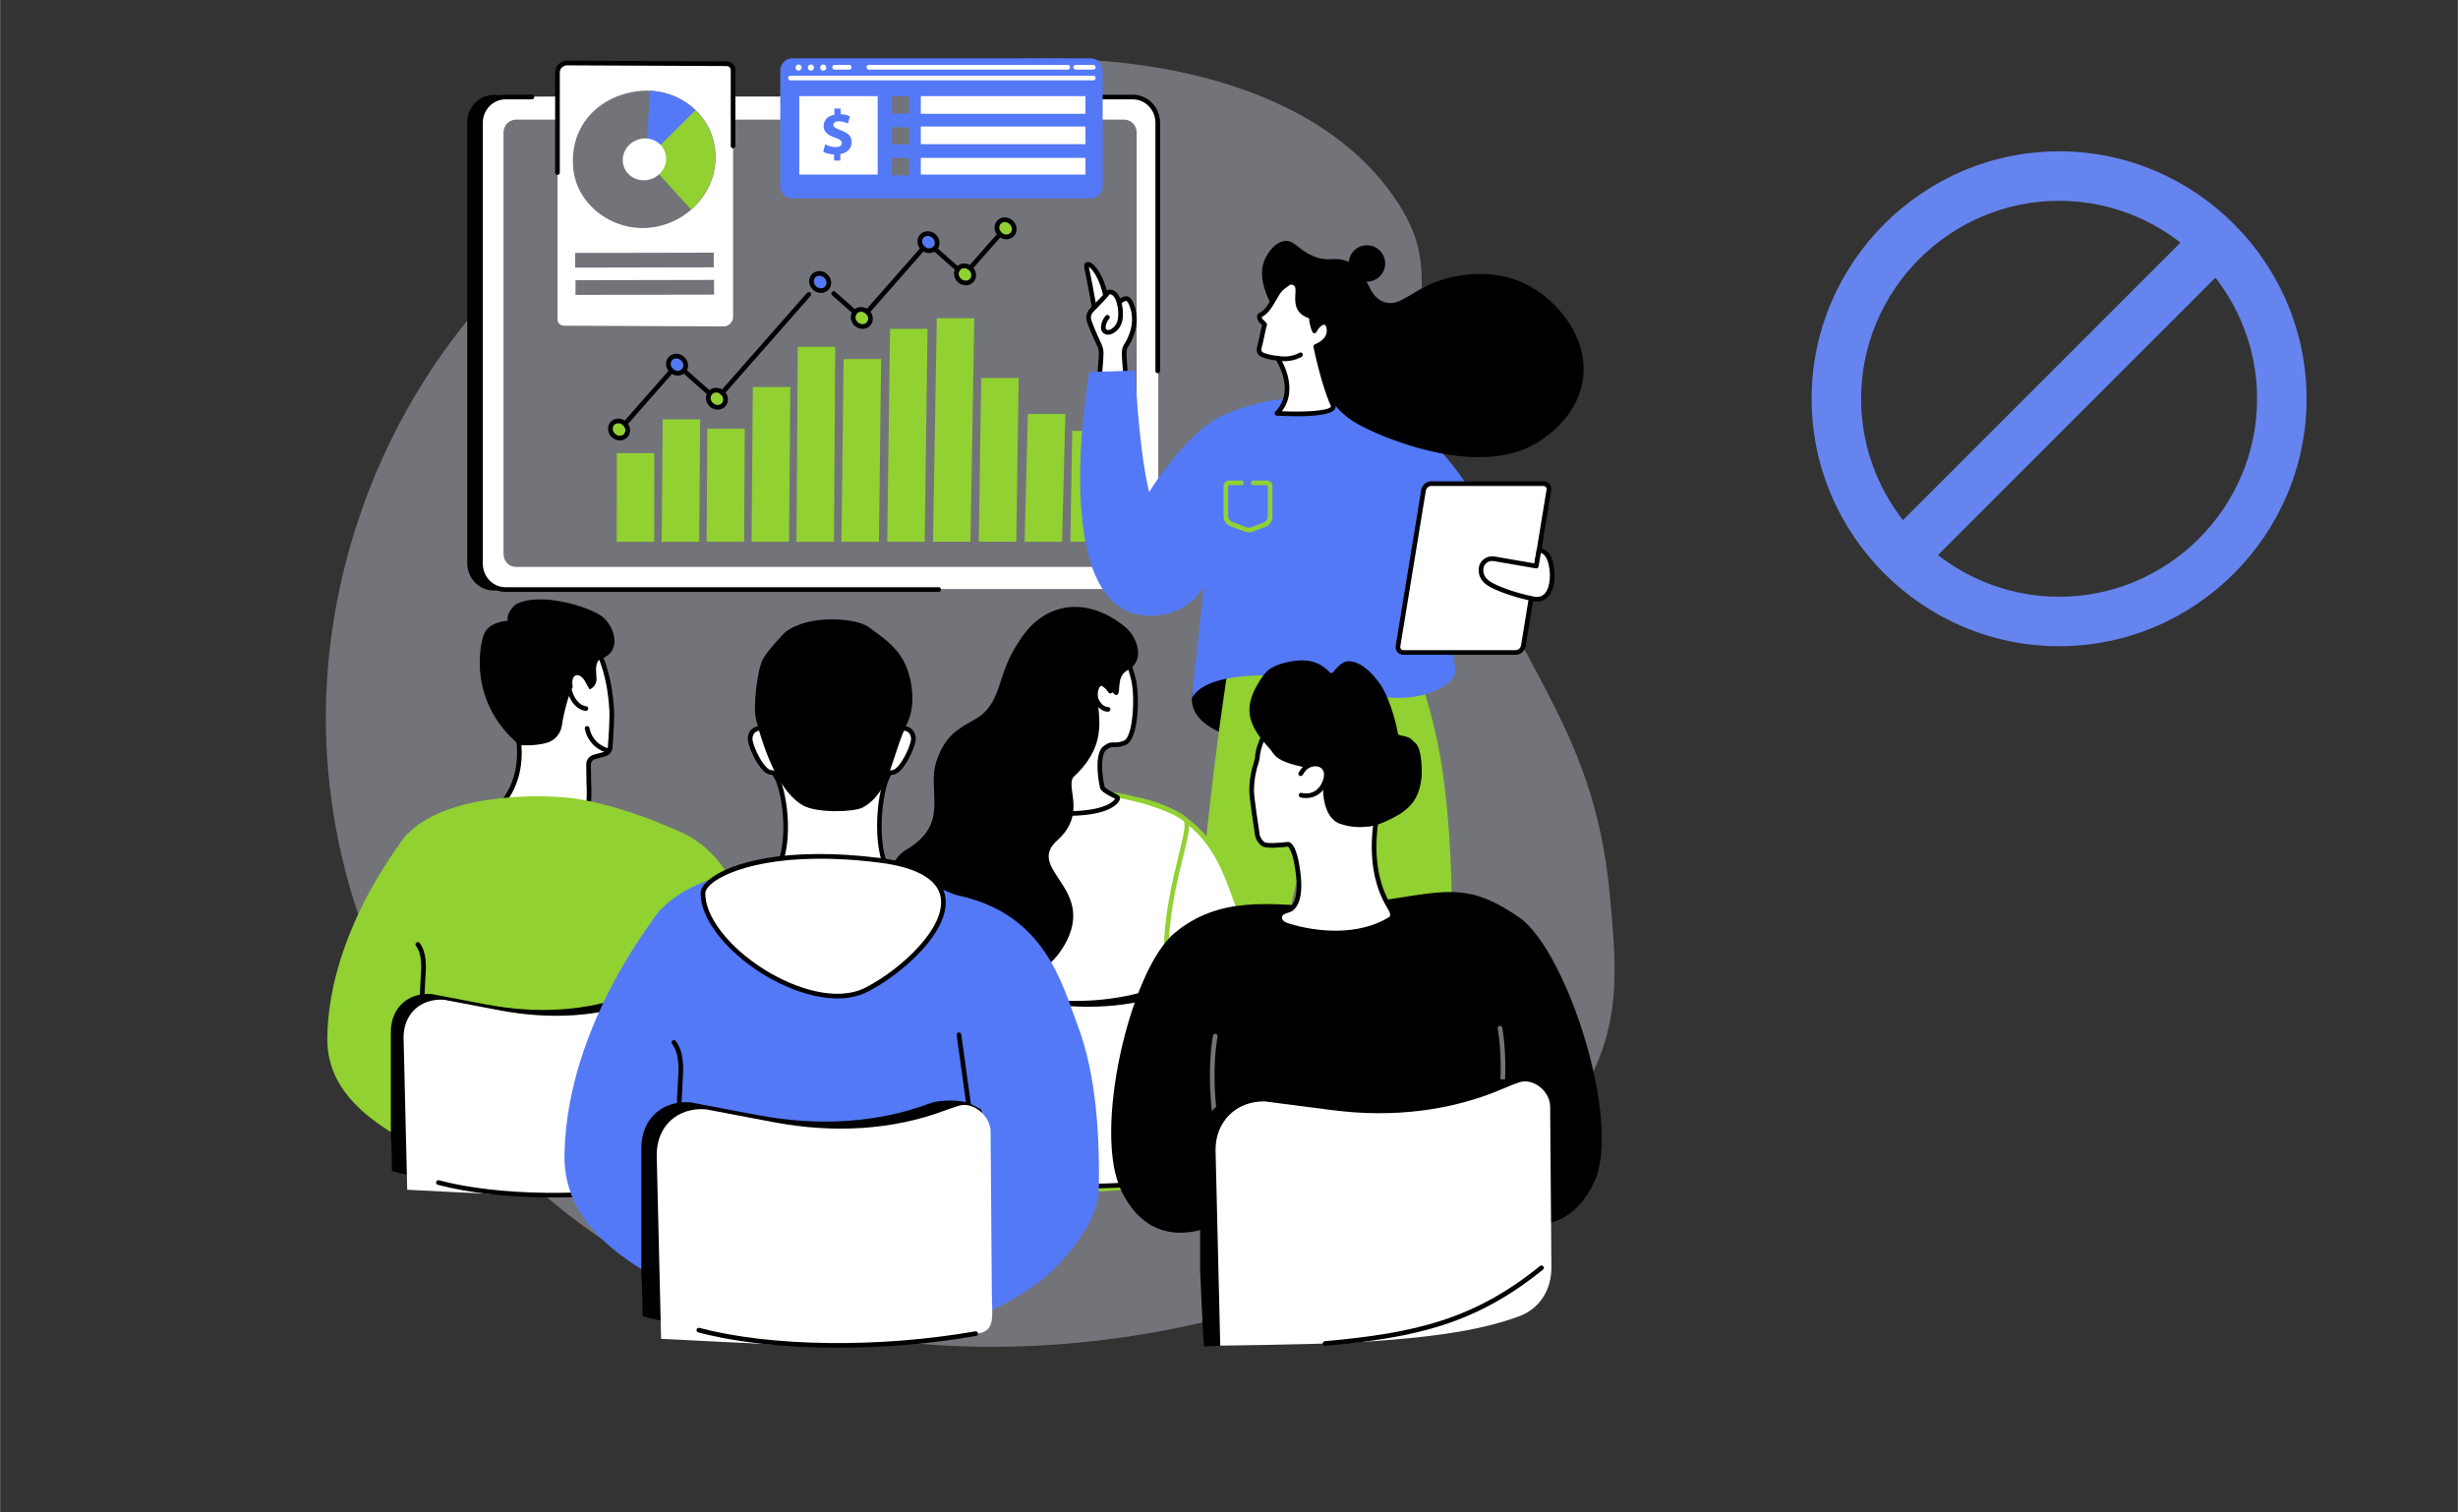 <?xml version="1.0" encoding="UTF-8"?> <svg xmlns="http://www.w3.org/2000/svg" xmlns:xlink="http://www.w3.org/1999/xlink" width="1300" zoomAndPan="magnify" viewBox="0 0 974.88 600" height="800" preserveAspectRatio="xMidYMid meet"><rect x="0" y="0" width="974.88" height="600" fill="#333333" stroke="none"/> <defs> <clipPath id="aacf61dd92"> <path d="M 472.273 262.402 L 575.973 262.402 L 575.973 423.891 L 472.273 423.891 Z M 472.273 262.402 " clip-rule="nonzero"></path> </clipPath> <clipPath id="e7a91bcfd2"> <path d="M 718.543 60.031 L 915 60.031 L 915 256.504 L 718.543 256.504 Z M 718.543 60.031 " clip-rule="nonzero"></path> </clipPath> </defs> <path fill="#737479" d="M 151.559 181.977 C 140.5 206.488 124.125 253.418 130.707 311.793 C 139.148 386.688 180.953 445.73 221.617 478.906 C 356.551 589.004 603.562 517.879 636.273 414.172 C 642.207 395.355 640.539 377.207 638.484 354.879 C 631.957 283.859 597.562 262.75 574.43 187.344 C 553.379 118.719 574.133 110.996 554.449 80.488 C 511.746 14.309 388.484 10.973 303.672 42.703 C 271.094 54.887 192.039 92.27 151.559 181.977 " fill-opacity="1" fill-rule="nonzero"></path> <path fill="#000000" d="M 283.797 229.488 C 284.309 229.195 284.828 228.914 285.355 228.648 C 289.98 226.277 294.973 224.504 299.828 222.699 C 317.812 216.004 336.348 211.078 354.672 205.484 C 361.16 203.512 367.645 201.562 374.168 199.742 C 399.289 145.727 444.465 47.332 440.25 47.332 L 195.84 37.656 C 190.027 37.656 185.285 42.508 185.285 48.469 L 185.285 223.453 C 185.285 229.414 190.027 234.266 195.84 234.266 L 284.156 228.129 L 283.797 229.488 " fill-opacity="1" fill-rule="nonzero"></path> <path fill="#ffffff" d="M 459.375 48.488 C 459.375 42.855 454.922 38.289 449.43 38.289 L 200.672 38.289 C 195.18 38.289 190.727 42.855 190.727 48.488 L 190.727 223.473 C 190.727 229.105 195.18 233.672 200.672 233.672 L 449.43 233.672 C 454.922 233.672 459.375 229.105 459.375 223.473 L 459.375 48.488 " fill-opacity="1" fill-rule="nonzero"></path> <path fill="#000000" d="M 459.184 148.07 C 458.672 148.07 458.258 147.656 458.258 147.145 L 458.258 48.688 C 458.258 43.574 454.211 39.41 449.234 39.41 L 431.383 39.41 C 430.871 39.41 430.457 38.996 430.457 38.488 C 430.457 37.977 430.871 37.562 431.383 37.562 L 449.234 37.562 C 455.23 37.562 460.105 42.555 460.105 48.688 L 460.105 147.145 C 460.105 147.656 459.691 148.07 459.184 148.07 " fill-opacity="1" fill-rule="nonzero"></path> <path fill="#000000" d="M 372.289 234.797 L 200.48 234.797 C 194.484 234.797 189.609 229.805 189.609 223.676 L 189.609 48.688 C 189.609 42.555 194.484 37.562 200.48 37.562 L 210.945 37.562 C 211.453 37.562 211.867 37.977 211.867 38.488 C 211.867 38.996 211.453 39.41 210.945 39.41 L 200.48 39.41 C 195.504 39.41 191.457 43.574 191.457 48.688 L 191.457 223.676 C 191.457 228.785 195.504 232.949 200.48 232.949 L 372.289 232.949 C 372.797 232.949 373.215 233.363 373.215 233.875 C 373.215 234.383 372.797 234.797 372.289 234.797 " fill-opacity="1" fill-rule="nonzero"></path> <path fill="#737479" d="M 450.82 52.531 C 450.82 49.73 448.605 47.461 445.875 47.461 L 204.613 47.461 C 201.883 47.461 199.668 49.73 199.668 52.531 L 199.668 219.832 C 199.668 222.633 201.883 224.898 204.613 224.898 L 445.875 224.898 C 448.605 224.898 450.82 222.633 450.82 219.832 L 450.82 52.531 " fill-opacity="1" fill-rule="nonzero"></path> <path fill="#91d131" d="M 259.445 214.926 L 259.477 179.766 L 244.609 179.766 L 244.578 214.926 L 259.445 214.926 " fill-opacity="1" fill-rule="nonzero"></path> <path fill="#91d131" d="M 277.27 214.926 L 277.668 166.367 L 262.801 166.367 L 262.402 214.926 L 277.27 214.926 " fill-opacity="1" fill-rule="nonzero"></path> <path fill="#91d131" d="M 295.094 214.926 L 295.371 170.074 L 280.504 170.074 L 280.227 214.926 L 295.094 214.926 " fill-opacity="1" fill-rule="nonzero"></path> <path fill="#91d131" d="M 312.922 214.926 L 313.434 153.543 L 298.566 153.543 L 298.055 214.926 L 312.922 214.926 " fill-opacity="1" fill-rule="nonzero"></path> <path fill="#91d131" d="M 330.746 214.926 L 331.242 137.578 L 316.375 137.578 L 315.879 214.926 L 330.746 214.926 " fill-opacity="1" fill-rule="nonzero"></path> <path fill="#91d131" d="M 348.574 214.926 L 349.453 142.426 L 334.582 142.426 L 333.703 214.926 L 348.574 214.926 " fill-opacity="1" fill-rule="nonzero"></path> <path fill="#91d131" d="M 366.734 214.926 L 367.855 130.449 L 352.984 130.449 L 351.863 214.926 L 366.734 214.926 " fill-opacity="1" fill-rule="nonzero"></path> <path fill="#91d131" d="M 384.891 214.891 L 386.398 126.234 L 371.531 126.234 L 370.023 214.891 L 384.891 214.891 " fill-opacity="1" fill-rule="nonzero"></path> <path fill="#91d131" d="M 403.051 214.891 L 404.016 149.977 L 389.145 149.977 L 388.184 214.891 L 403.051 214.891 " fill-opacity="1" fill-rule="nonzero"></path> <path fill="#91d131" d="M 421.219 214.926 L 422.531 164.215 L 407.66 164.215 L 406.352 214.926 L 421.219 214.926 " fill-opacity="1" fill-rule="nonzero"></path> <path fill="#91d131" d="M 439.379 214.926 L 440.121 170.93 L 425.25 170.93 L 424.512 214.926 L 439.379 214.926 " fill-opacity="1" fill-rule="nonzero"></path> <path fill="#000000" d="M 341.73 127.16 C 341.508 127.16 341.289 127.078 341.117 126.93 L 330.031 117.137 C 329.648 116.797 329.613 116.215 329.949 115.832 C 330.289 115.453 330.875 115.414 331.258 115.75 L 341.648 124.926 L 367.32 95.738 C 367.48 95.551 367.711 95.441 367.953 95.422 C 368.195 95.41 368.441 95.492 368.625 95.656 L 382.316 107.742 L 398.605 89.223 C 398.941 88.84 399.527 88.801 399.91 89.137 C 400.293 89.473 400.328 90.059 399.992 90.441 L 383.094 109.66 C 382.93 109.844 382.699 109.957 382.457 109.973 C 382.215 109.988 381.973 109.906 381.785 109.742 L 368.098 97.656 L 342.426 126.844 C 342.266 127.027 342.035 127.141 341.789 127.156 C 341.77 127.156 341.75 127.16 341.73 127.16 " fill-opacity="1" fill-rule="nonzero"></path> <path fill="#000000" d="M 246.039 171.121 C 245.82 171.121 245.602 171.047 245.43 170.895 C 245.043 170.555 245.008 169.969 245.344 169.586 L 267.801 144.047 C 267.965 143.863 268.191 143.754 268.438 143.738 C 268.688 143.723 268.922 143.805 269.109 143.969 L 284.035 157.148 L 320.07 116.172 C 320.41 115.789 320.992 115.75 321.375 116.09 C 321.758 116.422 321.797 117.008 321.461 117.395 L 284.812 159.066 C 284.652 159.25 284.422 159.363 284.176 159.379 C 283.922 159.391 283.691 159.309 283.508 159.148 L 268.578 145.965 L 246.734 170.809 C 246.551 171.016 246.293 171.121 246.039 171.121 " fill-opacity="1" fill-rule="nonzero"></path> <path fill="#5479f7" d="M 265.992 144.66 C 265.816 143.285 266.797 142.172 268.18 142.172 C 269.562 142.172 270.824 143.285 271 144.66 C 271.172 146.035 270.191 147.148 268.809 147.148 C 267.43 147.148 266.164 146.035 265.992 144.66 " fill-opacity="1" fill-rule="nonzero"></path> <path fill="#000000" d="M 268.18 140.32 C 266.992 140.32 265.875 140.812 265.117 141.676 C 264.355 142.535 264.008 143.711 264.156 144.891 C 264.449 147.195 266.492 149 268.809 149 C 270 149 271.117 148.504 271.875 147.645 C 272.633 146.781 272.984 145.609 272.832 144.43 C 272.543 142.125 270.5 140.32 268.18 140.32 Z M 268.18 142.172 C 269.562 142.172 270.824 143.285 271 144.66 C 271.172 146.035 270.191 147.148 268.809 147.148 C 267.426 147.148 266.164 146.035 265.992 144.66 C 265.816 143.285 266.797 142.172 268.18 142.172 " fill-opacity="1" fill-rule="nonzero"></path> <path fill="#91d131" d="M 339.293 126.133 C 339.121 124.758 340.098 123.645 341.48 123.645 C 342.863 123.645 344.125 124.758 344.301 126.133 C 344.477 127.508 343.492 128.621 342.109 128.621 C 340.73 128.621 339.465 127.508 339.293 126.133 " fill-opacity="1" fill-rule="nonzero"></path> <path fill="#000000" d="M 341.48 121.793 C 340.293 121.793 339.176 122.289 338.418 123.148 C 337.656 124.008 337.309 125.18 337.457 126.367 C 337.75 128.668 339.793 130.473 342.109 130.473 C 343.301 130.473 344.414 129.977 345.176 129.117 C 345.934 128.258 346.285 127.082 346.133 125.898 C 345.844 123.598 343.797 121.793 341.48 121.793 Z M 341.48 123.645 C 342.863 123.645 344.125 124.758 344.301 126.133 C 344.477 127.508 343.492 128.621 342.109 128.621 C 340.73 128.621 339.465 127.508 339.293 126.133 C 339.121 124.758 340.098 123.645 341.48 123.645 " fill-opacity="1" fill-rule="nonzero"></path> <path fill="#5479f7" d="M 365.73 96.066 C 365.559 94.691 366.535 93.578 367.922 93.578 C 369.305 93.578 370.566 94.691 370.742 96.066 C 370.914 97.441 369.934 98.555 368.551 98.555 C 367.168 98.555 365.906 97.441 365.73 96.066 " fill-opacity="1" fill-rule="nonzero"></path> <path fill="#000000" d="M 367.922 91.73 C 366.734 91.73 365.613 92.219 364.855 93.082 C 364.098 93.941 363.746 95.117 363.898 96.297 C 364.188 98.602 366.23 100.406 368.551 100.406 C 369.742 100.406 370.859 99.914 371.613 99.051 C 372.375 98.191 372.727 97.016 372.574 95.836 C 372.285 93.531 370.242 91.73 367.922 91.73 Z M 367.922 93.578 C 369.305 93.578 370.566 94.691 370.742 96.066 C 370.914 97.441 369.934 98.555 368.551 98.555 C 367.168 98.555 365.906 97.441 365.73 96.066 C 365.559 94.691 366.535 93.578 367.922 93.578 " fill-opacity="1" fill-rule="nonzero"></path> <path fill="#91d131" d="M 380.223 108.863 C 380.051 107.488 381.027 106.375 382.414 106.375 C 383.797 106.375 385.059 107.488 385.234 108.863 C 385.406 110.238 384.426 111.355 383.043 111.355 C 381.66 111.355 380.398 110.238 380.223 108.863 " fill-opacity="1" fill-rule="nonzero"></path> <path fill="#000000" d="M 382.414 104.527 C 381.227 104.527 380.109 105.016 379.352 105.879 C 378.59 106.742 378.238 107.914 378.387 109.094 C 378.684 111.398 380.723 113.203 383.043 113.203 C 384.234 113.203 385.348 112.707 386.109 111.848 C 386.867 110.988 387.219 109.812 387.066 108.633 C 386.777 106.328 384.73 104.527 382.414 104.527 Z M 382.414 106.375 C 383.797 106.375 385.059 107.488 385.234 108.863 C 385.406 110.238 384.426 111.355 383.043 111.355 C 381.66 111.355 380.398 110.238 380.223 108.863 C 380.051 107.488 381.027 106.375 382.414 106.375 " fill-opacity="1" fill-rule="nonzero"></path> <path fill="#91d131" d="M 396.312 90.566 C 396.137 89.195 397.117 88.082 398.5 88.082 C 399.883 88.082 401.148 89.195 401.32 90.566 C 401.492 91.945 400.512 93.059 399.133 93.059 C 397.746 93.059 396.484 91.945 396.312 90.566 " fill-opacity="1" fill-rule="nonzero"></path> <path fill="#000000" d="M 398.5 86.23 C 397.312 86.23 396.191 86.727 395.438 87.586 C 394.676 88.445 394.324 89.617 394.477 90.801 C 394.77 93.105 396.812 94.91 399.133 94.91 C 400.32 94.91 401.438 94.414 402.195 93.555 C 402.953 92.691 403.305 91.523 403.152 90.336 C 402.863 88.035 400.82 86.23 398.5 86.23 Z M 398.5 88.082 C 399.883 88.082 401.148 89.195 401.32 90.566 C 401.492 91.945 400.512 93.059 399.133 93.059 C 397.746 93.059 396.484 91.945 396.312 90.566 C 396.137 89.195 397.117 88.082 398.5 88.082 " fill-opacity="1" fill-rule="nonzero"></path> <path fill="#91d131" d="M 281.809 158.168 C 281.637 156.793 282.617 155.676 284 155.676 C 285.383 155.676 286.645 156.793 286.82 158.168 C 286.992 159.543 286.012 160.656 284.629 160.656 C 283.246 160.656 281.984 159.543 281.809 158.168 " fill-opacity="1" fill-rule="nonzero"></path> <path fill="#000000" d="M 284 153.828 C 282.809 153.828 281.691 154.32 280.934 155.18 C 280.176 156.043 279.824 157.215 279.977 158.398 C 280.266 160.703 282.312 162.504 284.629 162.504 C 285.816 162.504 286.934 162.012 287.691 161.152 C 288.453 160.289 288.801 159.117 288.652 157.934 C 288.359 155.633 286.316 153.828 284 153.828 Z M 284 155.676 C 285.383 155.676 286.645 156.793 286.82 158.168 C 286.992 159.543 286.012 160.656 284.629 160.656 C 283.246 160.656 281.984 159.543 281.809 158.168 C 281.637 156.793 282.617 155.676 284 155.676 " fill-opacity="1" fill-rule="nonzero"></path> <path fill="#5479f7" d="M 322.77 111.875 C 322.594 110.5 323.574 109.387 324.957 109.387 C 326.34 109.387 327.602 110.5 327.773 111.875 C 327.949 113.25 326.969 114.363 325.586 114.363 C 324.203 114.363 322.941 113.25 322.77 111.875 " fill-opacity="1" fill-rule="nonzero"></path> <path fill="#000000" d="M 324.957 107.539 C 323.766 107.539 322.648 108.031 321.891 108.891 C 321.133 109.754 320.781 110.926 320.93 112.109 C 321.227 114.41 323.27 116.215 325.586 116.215 C 326.777 116.215 327.891 115.719 328.652 114.859 C 329.41 113.996 329.758 112.828 329.609 111.645 C 329.32 109.34 327.273 107.539 324.957 107.539 Z M 324.957 109.387 C 326.34 109.387 327.602 110.5 327.773 111.875 C 327.949 113.25 326.969 114.363 325.586 114.363 C 324.203 114.363 322.941 113.25 322.77 111.875 C 322.594 110.5 323.574 109.387 324.957 109.387 " fill-opacity="1" fill-rule="nonzero"></path> <path fill="#91d131" d="M 242.996 170.391 C 242.82 169.016 243.801 167.902 245.184 167.902 C 246.566 167.902 247.828 169.016 248 170.391 C 248.176 171.766 247.195 172.879 245.812 172.879 C 244.43 172.879 243.168 171.766 242.996 170.391 " fill-opacity="1" fill-rule="nonzero"></path> <path fill="#000000" d="M 245.184 166.051 C 243.992 166.051 242.875 166.547 242.117 167.406 C 241.359 168.27 241.008 169.441 241.16 170.621 C 241.449 172.926 243.496 174.727 245.812 174.727 C 247 174.727 248.117 174.234 248.879 173.375 C 249.637 172.516 249.988 171.34 249.836 170.156 C 249.543 167.855 247.5 166.051 245.184 166.051 Z M 245.184 167.902 C 246.566 167.902 247.828 169.016 248 170.391 C 248.176 171.766 247.195 172.879 245.812 172.879 C 244.43 172.879 243.168 171.766 242.992 170.391 C 242.82 169.016 243.801 167.902 245.184 167.902 " fill-opacity="1" fill-rule="nonzero"></path> <path fill="#ffffff" d="M 287 129.488 L 223.699 129.211 C 222.18 129.203 221.07 128.109 221.07 126.617 L 221.07 28.645 C 221.07 26.734 222.852 24.988 224.797 24.996 L 288.098 25.277 C 289.617 25.281 290.727 26.379 290.727 27.871 L 290.727 125.844 C 290.727 127.754 288.945 129.496 287 129.488 " fill-opacity="1" fill-rule="nonzero"></path> <path fill="#737479" d="M 283.527 58.656 C 285.645 73.5 274.84 87.574 259.398 90.098 C 243.953 92.613 228.801 81.824 227.336 66.902 C 225.762 50.836 236.289 38.863 251.73 36.344 C 267.172 33.824 281.41 43.812 283.527 58.656 " fill-opacity="1" fill-rule="nonzero"></path> <path fill="#91d131" d="M 256.07 63.242 L 274.066 83.141 C 280.934 77.098 284.738 68.039 283.402 58.676 C 282.559 52.742 279.773 47.586 275.75 43.691 L 256.07 63.242 " fill-opacity="1" fill-rule="nonzero"></path> <path fill="#5479f7" d="M 257.789 36.016 L 256.07 63.242 L 275.75 43.699 C 271.074 39.172 264.723 36.355 257.789 36.016 " fill-opacity="1" fill-rule="nonzero"></path> <path fill="#ffffff" d="M 264.086 61.828 C 264.73 66.352 261.438 70.641 256.73 71.41 C 252.027 72.176 247.688 69.133 247.043 64.609 C 246.398 60.09 249.691 55.797 254.395 55.027 C 259.102 54.262 263.441 57.305 264.086 61.828 " fill-opacity="1" fill-rule="nonzero"></path> <path fill="#737479" d="M 283.062 106.059 L 228.098 106.168 L 228.098 100.344 L 283.062 100.23 L 283.062 106.059 " fill-opacity="1" fill-rule="nonzero"></path> <path fill="#737479" d="M 283.188 116.875 L 228.219 116.984 L 228.219 111.156 L 283.188 111.051 L 283.188 116.875 " fill-opacity="1" fill-rule="nonzero"></path> <path fill="#000000" d="M 221.07 69.387 C 220.559 69.387 220.145 68.969 220.145 68.461 L 220.145 28.645 C 220.145 27.5 220.648 26.344 221.523 25.469 C 222.422 24.578 223.602 24.074 224.801 24.07 L 288.102 24.352 C 290.125 24.359 291.652 25.871 291.652 27.871 L 291.652 57.906 C 291.652 58.418 291.238 58.832 290.727 58.832 C 290.215 58.832 289.801 58.418 289.801 57.906 L 289.801 27.871 C 289.801 26.891 289.098 26.203 288.094 26.203 L 224.793 25.922 C 224.789 25.922 224.785 25.922 224.781 25.922 C 224.09 25.922 223.379 26.234 222.832 26.781 C 222.301 27.309 221.996 27.988 221.996 28.645 L 221.996 68.461 C 221.996 68.969 221.578 69.387 221.07 69.387 " fill-opacity="1" fill-rule="nonzero"></path> <path fill="#5479f7" d="M 432.559 23.137 L 314.215 23.137 C 311.582 23.137 309.445 25.27 309.445 27.906 L 309.445 73.965 C 309.445 76.598 311.582 78.73 314.215 78.73 L 432.559 78.73 C 435.191 78.73 437.324 76.598 437.324 73.965 L 437.324 27.906 C 437.324 25.27 435.191 23.137 432.559 23.137 " fill-opacity="1" fill-rule="nonzero"></path> <path fill="#ffffff" d="M 433.613 31.879 L 313.48 31.879 C 312.973 31.879 312.559 31.465 312.559 30.953 C 312.559 30.441 312.973 30.027 313.48 30.027 L 433.613 30.027 C 434.125 30.027 434.539 30.441 434.539 30.953 C 434.539 31.465 434.125 31.879 433.613 31.879 " fill-opacity="1" fill-rule="nonzero"></path> <path fill="#ffffff" d="M 317.941 26.805 C 317.941 27.48 317.391 28.023 316.719 28.023 C 316.043 28.023 315.496 27.48 315.496 26.805 C 315.496 26.129 316.043 25.582 316.719 25.582 C 317.391 25.582 317.941 26.129 317.941 26.805 " fill-opacity="1" fill-rule="nonzero"></path> <path fill="#ffffff" d="M 322.824 26.805 C 322.824 27.48 322.281 28.023 321.605 28.023 C 320.93 28.023 320.383 27.48 320.383 26.805 C 320.383 26.129 320.93 25.582 321.605 25.582 C 322.281 25.582 322.824 26.129 322.824 26.805 " fill-opacity="1" fill-rule="nonzero"></path> <path fill="#ffffff" d="M 327.715 26.805 C 327.715 27.48 327.168 28.023 326.492 28.023 C 325.816 28.023 325.27 27.48 325.27 26.805 C 325.27 26.129 325.816 25.582 326.492 25.582 C 327.168 25.582 327.715 26.129 327.715 26.805 " fill-opacity="1" fill-rule="nonzero"></path> <path fill="#ffffff" d="M 433.613 27.602 L 426.617 27.602 C 426.105 27.602 425.695 27.188 425.695 26.676 C 425.695 26.164 426.105 25.754 426.617 25.754 L 433.613 25.754 C 434.125 25.754 434.539 26.164 434.539 26.676 C 434.539 27.188 434.125 27.602 433.613 27.602 " fill-opacity="1" fill-rule="nonzero"></path> <path fill="#ffffff" d="M 423.508 27.602 L 344.586 27.602 C 344.074 27.602 343.66 27.188 343.66 26.676 C 343.66 26.164 344.074 25.754 344.586 25.754 L 423.508 25.754 C 424.016 25.754 424.43 26.164 424.43 26.676 C 424.43 27.188 424.016 27.602 423.508 27.602 " fill-opacity="1" fill-rule="nonzero"></path> <path fill="#ffffff" d="M 336.809 27.602 L 330.977 27.602 C 330.465 27.602 330.051 27.188 330.051 26.676 C 330.051 26.164 330.465 25.754 330.977 25.754 L 336.809 25.754 C 337.32 25.754 337.734 26.164 337.734 26.676 C 337.734 27.188 337.32 27.602 336.809 27.602 " fill-opacity="1" fill-rule="nonzero"></path> <path fill="#ffffff" d="M 348.082 69.246 L 316.98 69.246 L 316.98 38.145 L 348.082 38.145 L 348.082 69.246 " fill-opacity="1" fill-rule="nonzero"></path> <path fill="#737479" d="M 360.59 45.051 L 353.75 45.051 L 353.75 38.211 L 360.59 38.211 L 360.59 45.051 " fill-opacity="1" fill-rule="nonzero"></path> <path fill="#ffffff" d="M 430.504 45.141 L 365.191 45.141 L 365.191 38.145 L 430.504 38.145 L 430.504 45.141 " fill-opacity="1" fill-rule="nonzero"></path> <path fill="#737479" d="M 360.59 57.297 L 353.75 57.297 L 353.75 50.453 L 360.59 50.453 L 360.59 57.297 " fill-opacity="1" fill-rule="nonzero"></path> <path fill="#ffffff" d="M 430.504 57.195 L 365.191 57.195 L 365.191 50.195 L 430.504 50.195 L 430.504 57.195 " fill-opacity="1" fill-rule="nonzero"></path> <path fill="#737479" d="M 360.59 69.535 L 353.75 69.535 L 353.75 62.695 L 360.59 62.695 L 360.59 69.535 " fill-opacity="1" fill-rule="nonzero"></path> <path fill="#ffffff" d="M 430.504 69.246 L 365.191 69.246 L 365.191 62.637 L 430.504 62.637 L 430.504 69.246 " fill-opacity="1" fill-rule="nonzero"></path> <path fill="#5479f7" d="M 330.789 63.691 L 330.789 61.289 C 329.098 61.215 327.453 60.758 326.492 60.203 L 327.25 57.25 C 328.312 57.828 329.801 58.359 331.445 58.359 C 332.887 58.359 333.871 57.805 333.871 56.793 C 333.871 55.832 333.062 55.227 331.191 54.594 C 328.488 53.684 326.645 52.422 326.645 49.973 C 326.645 47.746 328.211 46.004 330.914 45.477 L 330.914 43.074 L 333.391 43.074 L 333.391 45.301 C 335.082 45.375 336.219 45.727 337.055 46.133 L 336.32 48.984 C 335.664 48.707 334.5 48.125 332.684 48.125 C 331.039 48.125 330.512 48.836 330.512 49.543 C 330.512 50.375 331.395 50.906 333.543 51.715 C 336.547 52.777 337.762 54.164 337.762 56.441 C 337.762 58.688 336.172 60.609 333.266 61.113 L 333.266 63.691 L 330.789 63.691 " fill-opacity="1" fill-rule="nonzero"></path> <path fill="#000000" d="M 503.043 295.016 C 503.043 295.016 469.961 292.672 472.836 275.02 C 475.711 257.359 498.395 246.441 514.383 243.566 C 530.379 240.691 580.977 258.512 559.746 276.906 C 538.52 295.301 503.043 295.016 503.043 295.016 " fill-opacity="1" fill-rule="nonzero"></path> <g clip-path="url(#aacf61dd92)"> <path fill="#91d131" d="M 486.797 266.82 C 486.797 266.82 469.293 376.301 473.047 456.07 L 492.664 456.574 C 492.664 456.574 514.445 334.18 524.938 314.059 C 524.938 314.059 554.238 426.195 555.336 455.387 L 573.078 454.848 C 573.078 454.848 575.777 392.832 575.914 374.523 C 576.301 322.125 571.234 298.324 568.457 287.031 C 565.91 276.664 563.172 268.238 561.172 262.539 L 486.797 266.82 " fill-opacity="1" fill-rule="nonzero"></path> </g> <path fill="#737479" d="M 525.203 319.848 C 524.789 319.848 524.414 319.57 524.305 319.152 L 520.984 305.855 C 520.16 302.742 517.66 300.383 514.469 299.703 L 512.355 299.258 C 511.855 299.152 511.539 298.66 511.645 298.16 C 511.75 297.66 512.238 297.34 512.738 297.445 L 514.852 297.895 C 518.734 298.719 521.77 301.59 522.773 305.395 L 526.102 318.699 C 526.227 319.195 525.926 319.699 525.43 319.82 C 525.355 319.84 525.277 319.848 525.203 319.848 " fill-opacity="1" fill-rule="nonzero"></path> <path fill="#ffffff" d="M 434.23 123.277 C 434.23 123.277 431.848 109.973 431.004 106.406 C 430.043 102.344 436.449 106.066 438.773 118.609 L 434.23 123.277 " fill-opacity="1" fill-rule="nonzero"></path> <path fill="#000000" d="M 431.844 105.887 C 431.855 105.969 431.875 106.07 431.902 106.195 C 432.566 108.996 434.141 117.59 434.82 121.348 L 437.773 118.309 C 436.18 110.203 433.043 106.586 431.844 105.887 Z M 433.637 125.215 L 433.316 123.441 C 433.297 123.309 430.93 110.121 430.105 106.617 C 429.848 105.551 429.988 104.77 430.512 104.289 C 430.762 104.062 431.305 103.73 432.176 104.023 C 434.168 104.691 437.969 109.199 439.684 118.441 L 439.77 118.91 L 433.637 125.215 " fill-opacity="1" fill-rule="nonzero"></path> <path fill="#ffffff" d="M 434.691 121.293 C 434.34 121.664 433.98 122.031 433.602 122.379 C 432.965 122.969 431.555 124.488 431.754 126.277 C 431.945 128.02 434.695 134.062 436.016 136.887 C 436.469 137.848 436.719 138.891 436.746 139.957 C 436.789 141.422 436.039 150.172 436.039 150.172 L 446.816 150.832 C 446.816 150.832 446.379 149.328 445.953 142.652 C 445.527 135.961 446.684 138.824 449 132.109 C 451.32 125.395 448.613 119.344 447.285 118.609 C 445.957 117.875 443.855 119.891 443.855 119.891 C 443.855 119.891 442.77 115.934 440.383 115.816 C 439.129 115.758 438.812 117.012 437.984 117.832 L 434.691 121.293 " fill-opacity="1" fill-rule="nonzero"></path> <path fill="#000000" d="M 437.039 149.305 L 445.691 149.836 C 445.52 148.668 445.273 146.516 445.031 142.711 C 444.766 138.543 445.09 137.793 446.059 136.238 C 446.566 135.43 447.258 134.328 448.129 131.809 C 450.348 125.375 447.621 119.875 446.84 119.418 C 446.387 119.168 445.172 119.918 444.496 120.559 L 443.375 121.629 L 442.965 120.141 C 442.727 119.281 441.73 116.809 440.336 116.742 C 440.023 116.727 439.855 116.887 439.395 117.547 C 439.188 117.844 438.949 118.184 438.641 118.488 L 435.359 121.93 C 435.012 122.297 434.637 122.684 434.23 123.059 C 433.711 123.539 432.52 124.801 432.672 126.176 C 432.797 127.305 434.359 131.164 436.855 136.492 C 437.363 137.582 437.641 138.738 437.672 139.93 C 437.707 141.152 437.23 146.984 437.039 149.305 Z M 448.043 151.824 L 446.762 151.754 L 435.035 151.039 L 435.117 150.094 C 435.324 147.672 435.855 141.145 435.824 139.98 C 435.797 139.047 435.578 138.133 435.18 137.277 C 433.301 133.266 431.023 128.121 430.832 126.379 C 430.59 124.164 432.25 122.371 432.973 121.699 C 433.344 121.359 433.695 120.996 434.02 120.656 L 437.32 117.195 C 437.527 116.984 437.699 116.738 437.883 116.48 C 438.371 115.785 439.031 114.828 440.426 114.895 C 442.473 114.992 443.691 116.992 444.293 118.375 C 445.219 117.762 446.574 117.16 447.734 117.801 C 449.578 118.82 452.297 125.402 449.875 132.414 C 448.938 135.129 448.18 136.336 447.629 137.219 C 446.887 138.406 446.633 138.809 446.875 142.594 C 447.281 148.965 447.688 150.52 447.707 150.582 L 448.043 151.824 " fill-opacity="1" fill-rule="nonzero"></path> <path fill="#000000" d="M 439.469 132.773 C 439.059 132.773 438.684 132.699 438.363 132.574 C 437.227 132.125 436.574 131.004 436.668 129.648 C 436.848 126.922 438.508 125.281 438.578 125.215 C 438.945 124.855 439.531 124.867 439.887 125.23 C 440.242 125.598 440.234 126.184 439.867 126.539 C 439.859 126.547 438.645 127.777 438.512 129.773 C 438.488 130.09 438.531 130.652 439.043 130.852 C 439.738 131.125 441.008 130.691 442.301 129.113 C 444.258 126.723 443.395 121.648 442.895 119.891 C 442.754 119.402 443.039 118.891 443.531 118.75 C 444.023 118.613 444.535 118.898 444.676 119.387 C 444.758 119.684 446.695 126.664 443.734 130.285 C 442.23 132.125 440.684 132.773 439.469 132.773 " fill-opacity="1" fill-rule="nonzero"></path> <path fill="#5479f7" d="M 558.227 166.57 C 570.461 176.023 593.793 200.586 595.156 229.73 C 595.211 230.926 594.574 232.047 593.504 232.609 C 587.738 235.633 580.785 235.418 575.219 232.047 L 568.289 227.852 C 568.289 227.852 577.793 261.527 577.148 266.938 C 576.5 272.348 559.832 281.555 538.988 274.004 C 518.145 266.449 478.926 264.316 472.637 277.113 L 477.496 232.457 L 441.027 226.223 C 441.027 226.223 451.23 192.711 476.395 170.383 C 493.535 155.176 540.074 152.551 558.227 166.57 " fill-opacity="1" fill-rule="nonzero"></path> <path fill="#5479f7" d="M 432.004 147.605 L 450.172 146.988 C 450.172 146.988 452.488 196.746 459.422 203.961 C 466.355 211.172 483 219.023 483 219.023 C 483 219.023 479.051 245.73 454.418 244.195 C 415.152 241.746 432.004 147.605 432.004 147.605 " fill-opacity="1" fill-rule="nonzero"></path> <path fill="#91d131" d="M 495.262 211.191 C 494.746 211.191 494.234 211.102 493.746 210.918 L 488.055 208.793 C 486.387 208.168 485.27 206.566 485.27 204.809 L 485.27 192.781 C 485.27 191.602 486.234 190.641 487.426 190.641 L 492.379 190.641 C 492.891 190.641 493.301 191.055 493.301 191.562 C 493.301 192.074 492.891 192.488 492.379 192.488 L 487.426 192.488 C 487.258 192.488 487.121 192.621 487.121 192.781 L 487.121 204.809 C 487.121 205.801 487.754 206.707 488.699 207.059 L 494.391 209.188 C 494.957 209.395 495.574 209.395 496.137 209.184 L 501.238 207.262 C 502.18 206.91 502.812 206.004 502.812 205.012 L 502.812 192.781 C 502.812 192.621 502.676 192.488 502.504 192.488 L 497.074 192.488 C 496.566 192.488 496.152 192.074 496.152 191.562 C 496.152 191.055 496.566 190.641 497.074 190.641 L 502.504 190.641 C 503.691 190.641 504.664 191.602 504.664 192.781 L 504.664 205.012 C 504.664 206.77 503.547 208.371 501.891 208.996 L 496.789 210.914 C 496.297 211.098 495.777 211.191 495.262 211.191 " fill-opacity="1" fill-rule="nonzero"></path> <path fill="#ffffff" d="M 612.188 191.859 L 567.59 191.859 C 566.18 191.859 564.852 193.023 564.613 194.465 L 554.492 256.23 C 554.258 257.664 555.203 258.836 556.613 258.836 L 601.211 258.836 C 602.613 258.836 603.949 257.664 604.184 256.23 L 614.305 194.465 C 614.543 193.023 613.59 191.859 612.188 191.859 " fill-opacity="1" fill-rule="nonzero"></path> <path fill="#000000" d="M 567.59 192.785 C 566.633 192.785 565.688 193.625 565.527 194.617 L 555.406 256.379 C 555.332 256.82 555.426 257.219 555.668 257.504 C 555.891 257.77 556.219 257.91 556.613 257.91 L 601.211 257.91 C 602.164 257.91 603.105 257.07 603.273 256.078 L 613.395 194.316 C 613.465 193.875 613.371 193.473 613.129 193.188 C 612.906 192.926 612.578 192.785 612.188 192.785 Z M 601.211 259.758 L 556.613 259.758 C 555.672 259.758 554.836 259.383 554.258 258.703 C 553.668 258.008 553.422 257.051 553.578 256.078 L 563.699 194.316 C 564.012 192.418 565.719 190.934 567.59 190.934 L 612.188 190.934 C 613.125 190.934 613.961 191.309 614.539 191.992 C 615.129 192.688 615.379 193.645 615.219 194.617 L 605.098 256.379 C 604.785 258.273 603.078 259.758 601.211 259.758 " fill-opacity="1" fill-rule="nonzero"></path> <path fill="#ffffff" d="M 610.371 218.387 L 609.316 224.57 L 592.578 221.672 C 590.086 221.27 587.699 222.98 587.43 225.461 C 587.234 227.309 587.727 229.441 590.09 231.191 C 592.867 233.254 601.445 236.324 608.34 237.59 C 616.059 239.008 616.629 227.871 614.723 222.305 C 613.234 217.965 610.371 218.387 610.371 218.387 " fill-opacity="1" fill-rule="nonzero"></path> <path fill="#000000" d="M 591.852 222.539 C 591.066 222.539 590.289 222.797 589.656 223.277 C 588.914 223.844 588.449 224.656 588.352 225.562 C 588.141 227.523 588.91 229.168 590.641 230.449 C 593.141 232.301 601.312 235.359 608.508 236.684 C 610.332 237.02 611.727 236.586 612.777 235.371 C 615.105 232.664 615.211 226.586 613.844 222.602 C 613.039 220.258 611.863 219.566 611.141 219.367 L 610.23 224.727 C 610.188 224.969 610.055 225.188 609.852 225.328 C 609.652 225.469 609.402 225.523 609.16 225.48 L 592.418 222.582 C 592.23 222.555 592.043 222.539 591.852 222.539 Z M 609.621 238.641 C 609.156 238.641 608.672 238.594 608.176 238.5 C 601.25 237.23 592.543 234.16 589.539 231.938 C 587.277 230.258 586.23 227.984 586.516 225.363 C 586.664 223.949 587.383 222.684 588.535 221.809 C 589.723 220.902 591.25 220.52 592.727 220.758 L 608.559 223.5 L 609.457 218.23 C 609.523 217.836 609.84 217.531 610.234 217.473 C 610.387 217.449 613.879 216.992 615.598 222.004 C 616.875 225.73 617.309 232.941 614.18 236.578 C 613.004 237.941 611.449 238.641 609.621 238.641 " fill-opacity="1" fill-rule="nonzero"></path> <path fill="#000000" d="M 533.945 103.535 C 543.113 106.965 541.609 117.137 548.828 119.773 C 555.59 122.242 559.945 114.402 573.129 110.633 C 576.195 109.754 589.703 106.234 602.684 111.578 C 616.324 117.195 630.16 132.914 627.859 150.25 C 625.707 166.477 610.613 175.141 608.473 176.324 C 586.672 188.395 553.023 175.777 539.934 169 C 524.629 161.074 524.676 149.363 515.922 138.016 C 507.82 127.516 497.176 113.723 501.566 103.137 C 502.797 100.172 505.867 95.871 509.703 95.578 C 513.438 95.293 514.793 99.027 520.82 101.578 C 527.023 104.203 528.891 101.645 533.945 103.535 " fill-opacity="1" fill-rule="nonzero"></path> <path fill="#000000" d="M 535.035 103.359 C 534.395 107.293 537.066 111.004 541 111.645 C 544.941 112.285 548.648 109.613 549.289 105.676 C 549.93 101.738 547.258 98.027 543.32 97.391 C 539.383 96.75 535.676 99.422 535.035 103.359 " fill-opacity="1" fill-rule="nonzero"></path> <path fill="#ffffff" d="M 511.457 111.969 C 510.02 113.156 509.188 113.492 508.02 114.621 C 505.645 116.918 503.578 123.699 499.586 125.102 C 499.16 127.316 500.93 127.57 501.602 128.805 C 501.105 129.898 500.289 134.973 499.418 138.078 C 499.117 139.164 499.668 140.32 500.715 140.742 C 502.477 141.457 504.465 141.922 506.684 142.086 C 506.684 142.086 515.418 154.746 506.484 163.961 C 506.484 163.961 530.934 165.434 528.691 160.621 C 524.992 152.68 521.848 137.445 521.848 137.445 C 522.188 137.324 526.633 135.617 527.102 131.941 C 527.273 130.594 526.98 128.441 525.762 127.988 C 524.574 127.539 522.586 128.73 521.332 131.273 C 521.055 130.668 520.82 129.895 520.57 129 C 520.234 127.773 519.984 126.371 520.336 125.664 C 509.25 122.66 519.215 111.887 511.457 111.969 " fill-opacity="1" fill-rule="nonzero"></path> <path fill="#000000" d="M 508.414 163.137 C 517.402 163.543 526.727 163.016 527.867 161.34 C 527.906 161.281 527.949 161.219 527.852 161.012 C 524.148 153.062 521.07 138.258 520.945 137.633 C 520.848 137.188 521.102 136.734 521.527 136.582 C 521.699 136.516 525.781 134.984 526.184 131.824 C 526.352 130.527 525.98 129.055 525.438 128.852 C 524.867 128.637 523.289 129.402 522.164 131.684 C 522.008 132.004 521.699 132.207 521.32 132.199 C 520.965 132.195 520.641 131.984 520.492 131.656 C 520.164 130.941 519.895 130.035 519.68 129.246 C 519.344 128.016 519.199 127.051 519.25 126.301 C 513.336 124.309 513.594 119.797 513.77 116.766 C 513.852 115.328 513.93 113.973 513.379 113.398 C 513.09 113.094 512.555 112.926 511.781 112.898 C 511.242 113.328 510.785 113.641 510.375 113.93 C 509.781 114.34 509.27 114.699 508.66 115.285 C 507.891 116.031 507.09 117.43 506.238 118.91 C 504.711 121.562 502.992 124.547 500.445 125.746 C 500.445 126.348 500.762 126.625 501.297 127.094 C 501.68 127.43 502.113 127.809 502.414 128.363 C 502.555 128.621 502.566 128.926 502.445 129.188 C 502.223 129.668 501.855 131.441 501.496 133.16 C 501.137 134.879 500.73 136.824 500.309 138.328 C 500.133 138.969 500.453 139.641 501.062 139.887 C 502.781 140.582 504.699 141.012 506.754 141.164 C 507.031 141.184 507.289 141.328 507.445 141.562 C 507.535 141.688 515.629 153.668 508.414 163.137 Z M 514.281 165.121 C 510.754 165.121 507.676 164.957 506.43 164.883 C 506.066 164.863 505.75 164.633 505.621 164.297 C 505.488 163.961 505.566 163.578 505.82 163.32 C 513.32 155.582 507.434 145.039 506.156 142.969 C 504.082 142.777 502.137 142.316 500.367 141.598 C 498.887 141 498.098 139.379 498.527 137.828 C 498.934 136.387 499.332 134.469 499.688 132.781 C 500.062 130.988 500.332 129.719 500.57 128.945 C 500.434 128.797 500.262 128.648 500.078 128.484 C 499.324 127.824 498.293 126.922 498.676 124.922 C 498.738 124.602 498.969 124.332 499.277 124.227 C 501.492 123.449 503.16 120.547 504.633 117.984 C 505.551 116.391 506.418 114.883 507.375 113.957 C 508.09 113.266 508.688 112.852 509.32 112.41 C 509.789 112.086 510.273 111.75 510.867 111.254 C 511.027 111.121 511.234 111.047 511.445 111.043 C 512.949 111.023 514.012 111.383 514.719 112.121 C 515.824 113.277 515.723 115.023 515.617 116.871 C 515.43 120.043 515.246 123.324 520.578 124.77 C 520.844 124.844 521.062 125.031 521.18 125.285 C 521.289 125.535 521.285 125.828 521.16 126.074 C 521.133 126.133 520.898 126.703 521.465 128.754 C 521.5 128.887 521.535 129.023 521.574 129.16 C 522.941 127.445 524.695 126.594 526.086 127.121 C 527.883 127.797 528.227 130.445 528.02 132.059 C 527.586 135.426 524.422 137.293 522.91 138 C 523.594 141.137 526.379 153.469 529.531 160.23 C 529.875 160.98 529.828 161.742 529.395 162.383 C 527.863 164.637 520.402 165.121 514.281 165.121 " fill-opacity="1" fill-rule="nonzero"></path> <path fill="#ffffff" d="M 515.82 140.734 C 515.82 140.734 512.031 143.086 507.047 142.125 L 515.82 140.734 " fill-opacity="1" fill-rule="nonzero"></path> <path fill="#000000" d="M 509.477 143.281 C 508.656 143.281 507.785 143.211 506.875 143.035 C 506.371 142.938 506.043 142.453 506.137 141.953 C 506.234 141.449 506.719 141.121 507.223 141.219 C 511.793 142.102 515.301 139.973 515.332 139.949 C 515.766 139.684 516.336 139.812 516.609 140.25 C 516.875 140.684 516.742 141.254 516.309 141.523 C 516.168 141.609 513.414 143.281 509.477 143.281 " fill-opacity="1" fill-rule="nonzero"></path> <path fill="#ffffff" d="M 498.254 413.281 C 498.484 396.918 497.5 376.547 491.332 360.277 C 486.059 346.371 480.555 323.172 451.18 317.293 C 446.746 316.402 446.09 359.363 445.969 362.621 C 444.746 394.66 444.73 425.715 445.891 457.641 C 449.727 457.984 456.477 456.562 459.832 455.109 C 470.375 450.543 479.996 444.492 486.68 436.785 C 493.395 429.043 498.145 421.316 498.254 413.281 " fill-opacity="1" fill-rule="nonzero"></path> <path fill="#91d131" d="M 446.785 456.766 C 450.52 456.855 456.453 455.566 459.465 454.262 C 470.984 449.27 479.906 443.184 485.984 436.176 C 493.629 427.363 497.234 420.082 497.332 413.273 L 498.254 413.281 L 497.332 413.273 C 497.645 390.844 495.398 373.617 490.469 360.605 C 489.973 359.305 489.477 357.918 488.961 356.473 C 483.965 342.547 477.137 323.473 451.09 318.219 C 450.289 318.816 447.879 323.789 446.938 360.91 C 446.918 361.766 446.902 362.367 446.891 362.656 C 445.688 394.234 445.652 425.027 446.785 456.766 Z M 447.137 458.617 C 446.668 458.617 446.223 458.602 445.809 458.562 C 445.348 458.523 444.984 458.145 444.965 457.676 C 443.801 425.594 443.824 394.488 445.043 362.586 C 445.055 362.301 445.07 361.707 445.09 360.867 C 446.02 324.074 448.32 318.066 449.969 316.75 C 450.5 316.324 451.016 316.316 451.359 316.383 C 478.504 321.82 485.555 341.488 490.699 355.852 C 491.215 357.285 491.707 358.656 492.195 359.949 C 497.211 373.184 499.496 390.633 499.18 413.297 C 499.078 420.57 495.328 428.227 487.379 437.391 C 481.121 444.609 471.977 450.855 460.199 455.957 C 457.051 457.32 451.184 458.617 447.137 458.617 " fill-opacity="1" fill-rule="nonzero"></path> <path fill="#ffffff" d="M 476.477 467.707 C 480.281 467.098 481.223 462.77 480.137 459.078 C 475.625 443.766 462.445 405.293 462.445 379.5 C 462.445 351 473.59 328.293 470.016 325.047 C 466.441 321.805 453.508 316.648 437.516 314.668 C 421.523 312.688 383.695 313.34 370.172 331.102 C 356.641 348.867 365.965 447.059 373.602 461.957 C 380.793 475.988 444.113 472.91 476.477 467.707 " fill-opacity="1" fill-rule="nonzero"></path> <path fill="#91d131" d="M 423.504 314.789 C 404.461 314.789 380.629 318.895 370.906 331.664 C 357.953 348.668 366.707 446.477 374.422 461.535 C 381.246 474.844 443.43 472.082 476.332 466.797 C 477.414 466.621 478.254 466.07 478.828 465.168 C 479.727 463.738 479.887 461.504 479.25 459.34 C 478.617 457.191 477.816 454.605 476.895 451.609 C 471.145 432.98 461.52 401.801 461.52 379.5 C 461.52 363.457 464.961 349.496 467.477 339.301 C 469.062 332.871 470.562 326.793 469.395 325.734 C 466.211 322.844 453.84 317.621 437.402 315.586 C 433.355 315.082 428.602 314.789 423.504 314.789 Z M 420.172 473.004 C 418.637 473.004 417.105 472.992 415.582 472.969 C 398.391 472.691 377.008 470.633 372.777 462.375 C 368.91 454.828 364.629 426.398 363.027 397.656 C 362.109 381.207 360.898 341.746 369.434 330.543 C 383.844 311.625 423.543 312.008 437.629 313.75 C 453.078 315.66 466.543 320.648 470.637 324.363 C 472.621 326.168 471.434 330.988 469.273 339.746 C 466.781 349.848 463.371 363.68 463.371 379.5 C 463.371 401.52 472.941 432.535 478.66 451.066 C 479.59 454.066 480.391 456.656 481.027 458.82 C 481.82 461.52 481.582 464.262 480.391 466.152 C 479.535 467.508 478.234 468.359 476.625 468.621 C 463.645 470.707 441.59 473.004 420.172 473.004 " fill-opacity="1" fill-rule="nonzero"></path> <path fill="#91d131" d="M 372.254 328.559 C 372.254 328.559 340.867 366.051 340.246 409.633 C 339.895 434.227 362.738 448.906 399.512 463.41 L 424.094 445.102 C 424.094 445.102 381.941 424.691 386.797 376.805 L 372.254 328.559 " fill-opacity="1" fill-rule="nonzero"></path> <path fill="#5479f7" d="M 371.875 330.516 C 366.359 337.625 341.715 371.504 341.172 409.648 C 340.816 434.094 364.164 448.426 399.375 462.359 L 422.363 445.238 C 419.195 443.492 410.926 438.449 402.934 429.527 C 393.773 419.297 383.387 401.871 385.855 376.895 Z M 399.512 464.332 C 399.395 464.332 399.281 464.312 399.172 464.27 C 362.98 449.992 338.953 435.238 339.32 409.621 C 339.941 366.211 371.227 328.34 371.543 327.965 C 371.762 327.703 372.105 327.582 372.438 327.652 C 372.77 327.719 373.039 327.965 373.137 328.289 L 387.684 376.539 C 387.719 376.656 387.73 376.777 387.715 376.898 C 385.246 401.301 395.379 418.316 404.312 428.297 C 414.012 439.121 424.395 444.219 424.496 444.27 C 424.789 444.414 424.984 444.695 425.016 445.016 C 425.047 445.336 424.906 445.652 424.645 445.844 L 400.066 464.152 C 399.902 464.273 399.711 464.332 399.512 464.332 " fill-opacity="1" fill-rule="nonzero"></path> <path fill="#000000" d="M 376.32 438.773 C 376.281 438.773 376.246 438.773 376.207 438.766 C 375.699 438.703 375.34 438.242 375.402 437.738 C 376.297 430.469 376.5 418.355 376.695 406.641 C 376.832 398.73 376.957 391.258 377.297 386.105 L 377.312 385.836 C 377.609 381.32 377.922 376.652 375.418 373.223 C 375.117 372.809 375.207 372.23 375.621 371.93 C 376.031 371.629 376.609 371.719 376.91 372.129 C 379.812 376.102 379.465 381.34 379.16 385.961 L 379.141 386.227 C 378.805 391.332 378.68 398.785 378.547 406.676 C 378.348 418.434 378.145 430.598 377.234 437.965 C 377.18 438.43 376.781 438.773 376.32 438.773 " fill-opacity="1" fill-rule="nonzero"></path> <path fill="#000000" d="M 478.844 436.793 C 478.387 436.793 477.992 436.457 477.926 435.996 L 468.805 370.301 C 468.734 369.797 469.09 369.328 469.598 369.258 C 470.094 369.188 470.566 369.543 470.641 370.047 L 479.762 435.742 C 479.832 436.246 479.477 436.715 478.969 436.785 C 478.926 436.789 478.883 436.793 478.844 436.793 " fill-opacity="1" fill-rule="nonzero"></path> <path fill="#ffffff" d="M 444.336 261.184 C 447.672 260.914 448.707 266.637 449.305 268.598 C 451.27 275.066 450.656 293.039 446 294.75 C 441.418 296.43 441.508 294.242 438.191 296.762 C 435.547 298.773 435.875 306.66 437.191 312.301 C 437.551 313.859 443.023 316.047 443.223 316.41 C 443.684 317.234 440.883 322.422 424.66 322.719 C 409.293 323.004 401.676 314.355 401.52 313.648 C 401.492 313.547 401.832 313.41 402.355 313.266 C 405.902 312.262 408.938 309.957 410.918 306.852 L 412.223 304.801 C 416.066 298.77 419.203 292.309 421.387 285.504 C 424.441 275.969 429.793 262.375 444.336 261.184 " fill-opacity="1" fill-rule="nonzero"></path> <path fill="#000000" d="M 402.953 314.051 C 405.027 316.301 412.23 322.031 424.645 321.797 C 437.645 321.559 441.629 318.164 442.254 316.879 C 442.023 316.758 441.723 316.602 441.453 316.469 C 438.82 315.125 436.609 313.902 436.285 312.512 C 435.059 307.23 434.406 298.48 437.633 296.027 C 439.562 294.559 440.535 294.48 441.918 294.527 C 442.781 294.555 443.766 294.582 445.684 293.883 C 449.477 292.488 450.375 275.301 448.422 268.867 C 448.344 268.613 448.258 268.293 448.16 267.934 C 447.602 265.836 446.574 261.926 444.41 262.109 C 431.238 263.184 425.824 274.68 422.266 285.785 C 420.137 292.43 417.02 298.996 413.004 305.297 L 411.699 307.352 C 409.641 310.582 406.547 312.949 402.953 314.051 Z M 423.93 323.652 C 408.938 323.652 400.941 315.285 400.613 313.855 C 400.387 312.855 401.504 312.543 402.102 312.371 C 405.402 311.445 408.258 309.305 410.137 306.355 L 411.445 304.305 C 415.375 298.133 418.422 291.715 420.504 285.219 C 422.77 278.148 428.078 261.586 444.262 260.266 C 447.945 259.965 449.25 264.84 449.949 267.457 C 450.039 267.793 450.117 268.09 450.191 268.328 C 452.117 274.668 451.938 293.555 446.32 295.617 C 444.062 296.445 442.785 296.402 441.855 296.375 C 440.855 296.344 440.297 296.324 438.754 297.5 C 436.625 299.117 436.75 306.336 438.09 312.094 C 438.328 312.801 441.312 314.316 442.293 314.816 C 443.508 315.438 443.832 315.602 444.031 315.961 C 444.305 316.449 444.23 317.113 443.824 317.824 C 443.074 319.125 439.492 323.371 424.68 323.645 C 424.426 323.652 424.176 323.652 423.93 323.652 " fill-opacity="1" fill-rule="nonzero"></path> <path fill="#000000" d="M 439.438 282.32 C 436.344 282.32 434.172 279.312 433.387 276.32 C 432.676 273.594 433.164 271.312 434.633 270.504 C 437.277 269.047 439.984 271.809 441.168 273.672 C 441.441 274.105 441.312 274.672 440.883 274.949 C 440.453 275.223 439.883 275.098 439.605 274.664 C 439.582 274.629 437.293 271.148 435.523 272.121 C 434.957 272.434 434.672 273.918 435.176 275.852 C 435.762 278.086 437.352 280.492 439.461 280.469 C 439.465 280.469 439.469 280.469 439.469 280.469 C 439.977 280.469 440.391 280.879 440.395 281.387 C 440.398 281.895 439.988 282.312 439.477 282.32 C 439.461 282.32 439.449 282.32 439.438 282.32 " fill-opacity="1" fill-rule="nonzero"></path> <path fill="#000000" d="M 446.078 248.574 C 446.035 248.535 445.992 248.5 445.945 248.469 C 437.227 241.508 428.48 239.59 420.918 241.395 C 420.77 241.43 420.617 241.473 420.465 241.512 C 420.086 241.613 419.711 241.723 419.336 241.84 C 419.316 241.844 419.293 241.852 419.27 241.859 C 414.66 243.324 410.551 246.207 407.227 250.184 C 405.133 252.586 403.922 254.848 402.715 256.758 C 395.469 268.215 397.207 279.254 386.965 285.188 C 380.145 289.137 375.105 291.383 371.527 301.59 C 367.223 313.883 377.285 326.523 359.473 337.07 C 348.977 343.285 351.492 361.328 352.797 365.238 C 357.543 379.445 366.426 388.141 382.152 390.754 C 390.641 392.164 412.145 392.68 422.312 374.672 C 435.055 352.098 406.363 344.957 419.387 333.305 C 431.305 322.641 422.09 311.672 426.008 308 C 440.707 294.203 434.645 282.543 435.434 274.691 C 435.508 273.93 436.074 271.133 438.191 271.742 C 439.578 272.141 441.969 276.395 443.07 275.668 C 444.797 274.527 442.453 268.383 447.277 265.832 C 454.246 262.152 451.352 252.867 446.078 248.574 " fill-opacity="1" fill-rule="nonzero"></path> <path fill="#000000" d="M 382.082 390.746 C 382.105 390.75 382.129 390.75 382.152 390.754 L 404.141 394.934 C 424.289 398.758 443.727 397.461 460.66 391.133 C 460.793 391.086 460.922 391.035 461.055 390.984 C 463.711 390.012 471.016 389.688 474.082 391.27 L 477.066 392.805 C 478.949 393.777 476.629 395.82 478.039 397.508 C 478.367 397.898 478.578 398.188 478.578 398.266 L 475.746 413.598 C 463.152 436.414 444.375 458.078 415.113 465.023 C 409.07 466.457 385.312 466.117 366.465 460.992 C 366.527 454.941 366.039 446.949 366.039 446.941 L 366.039 405.734 C 366.039 396.367 372.75 390.102 382.082 390.746 " fill-opacity="1" fill-rule="nonzero"></path> <path fill="#ffffff" d="M 422.312 470.578 C 454.699 471.027 464.312 467.469 475.793 466.688 C 482.613 466.219 481.094 460.754 481.094 453.309 L 480.684 400.434 C 480.684 395.262 475.012 390.5 470.441 391.828 C 468.758 392.32 467.148 392.871 465.59 393.457 C 448.746 399.785 429.383 401.051 409.32 397.238 L 387.164 393.027 C 377.812 392.367 371.086 398.637 371.086 408.016 L 372.531 468.402 C 372.531 468.402 410.492 470.414 422.312 470.578 " fill-opacity="1" fill-rule="nonzero"></path> <path fill="#000000" d="M 430.539 471.469 C 413.426 471.469 397.312 469.781 384.676 466.434 C 384.184 466.305 383.887 465.797 384.02 465.305 C 384.148 464.809 384.656 464.516 385.148 464.648 C 408.566 470.848 444.086 471.289 475.633 465.777 C 476.145 465.688 476.617 466.023 476.707 466.527 C 476.793 467.031 476.457 467.508 475.953 467.598 C 461.148 470.188 445.461 471.469 430.539 471.469 " fill-opacity="1" fill-rule="nonzero"></path> <path fill="#ffffff" d="M 197.875 320.293 C 198.148 319.305 208.023 311.254 205.582 292.973 C 205.582 292.973 192.438 274.863 196.531 266.949 C 200.621 259.031 200.367 247.281 213.926 247.281 C 227.488 247.281 235.418 253.41 238.488 261.328 C 241.559 269.246 242.328 277.164 242.582 281.762 C 242.773 285.164 242.262 292.766 241.98 296.484 C 241.887 297.766 240.992 298.84 239.75 299.18 L 235.645 300.297 C 234.309 300.66 233.387 301.883 233.406 303.27 L 233.504 310.582 C 234.344 325.996 230.082 325.199 225.824 326.137 C 214.953 328.523 196.414 325.523 197.875 320.293 " fill-opacity="1" fill-rule="nonzero"></path> <path fill="#000000" d="M 198.766 320.539 C 198.766 320.539 198.766 320.539 198.766 320.543 C 198.766 320.539 198.766 320.539 198.766 320.539 Z M 198.723 320.652 Z M 198.746 320.613 C 198.68 320.918 198.688 321.371 199.258 321.969 C 202.5 325.402 216.793 327.172 225.625 325.234 C 226.027 325.145 226.43 325.07 226.824 325 C 230.441 324.336 233.301 323.816 232.582 310.629 L 232.48 303.277 C 232.453 301.473 233.656 299.879 235.402 299.406 L 239.508 298.289 C 240.367 298.051 240.992 297.301 241.059 296.414 C 241.305 293.16 241.848 285.219 241.656 281.812 C 241.238 274.258 239.883 267.48 237.625 261.664 C 234.309 253.109 225.672 248.207 213.926 248.207 C 204.293 248.207 202.141 254.457 199.859 261.074 C 199.125 263.207 198.367 265.406 197.352 267.375 C 194.211 273.449 202.766 287.52 206.332 292.434 L 206.469 292.621 L 206.5 292.852 C 208.629 308.793 201.594 317.195 199.281 319.953 C 199.07 320.203 198.836 320.488 198.746 320.613 Z M 217.086 327.879 C 209.234 327.879 200.762 326.254 197.91 323.238 C 196.75 322.012 196.766 320.82 196.984 320.043 C 197.078 319.699 197.324 319.406 197.863 318.766 C 200.035 316.176 206.617 308.309 204.695 293.324 C 203.199 291.227 191.586 274.488 195.707 266.523 C 196.664 264.676 197.398 262.539 198.109 260.477 C 200.391 253.855 202.977 246.355 213.926 246.355 C 226.477 246.355 235.742 251.691 239.352 260.996 C 241.676 266.992 243.074 273.961 243.504 281.711 C 243.695 285.102 243.207 292.465 242.902 296.555 C 242.777 298.219 241.609 299.633 239.992 300.07 L 235.887 301.188 C 234.957 301.445 234.316 302.293 234.328 303.254 L 234.43 310.566 C 235.18 324.312 232.035 325.93 227.156 326.816 C 226.781 326.887 226.402 326.953 226.02 327.039 C 223.438 327.605 220.312 327.879 217.086 327.879 " fill-opacity="1" fill-rule="nonzero"></path> <path fill="#000000" d="M 233.797 273.504 C 235.445 272.828 236.523 271.246 236.574 269.465 C 236.633 267.336 235.367 262.434 238.488 261.328 C 246.867 258.355 243.691 248.301 238.742 244.555 C 233.797 240.812 214.355 234.512 204.461 239.789 C 204.461 239.789 200.539 243.023 201.391 246.258 C 201.391 246.258 193.543 246.43 191.668 252.219 C 189.793 258.012 186.551 279.293 205.996 295.555 C 205.996 295.555 211.039 296.184 216.668 294.738 C 219.938 293.898 222.352 291.117 222.828 287.781 C 223.562 282.66 225.699 274.828 227.141 272.508 C 227.141 272.508 226.258 268.871 228.305 267.953 C 229.633 267.355 231.238 268.898 231.945 270.172 L 233.797 273.504 " fill-opacity="1" fill-rule="nonzero"></path> <path fill="#000000" d="M 241.434 298.777 C 241.379 298.777 241.328 298.77 241.273 298.762 C 241.195 298.75 233.629 297.344 231.922 289.133 C 231.82 288.633 232.141 288.145 232.641 288.039 C 233.145 287.938 233.629 288.254 233.734 288.758 C 235.188 295.75 241.523 296.93 241.59 296.941 C 242.09 297.027 242.43 297.508 242.34 298.012 C 242.262 298.461 241.875 298.777 241.434 298.777 " fill-opacity="1" fill-rule="nonzero"></path> <path fill="#000000" d="M 232.348 282.004 C 232.34 282.004 232.328 282.004 232.32 282.004 C 232.055 281.996 225.812 281.688 224.27 270.91 C 224.195 270.402 224.547 269.938 225.055 269.863 C 225.562 269.789 226.027 270.145 226.102 270.645 C 227.41 279.789 232.184 280.145 232.387 280.156 C 232.891 280.184 233.285 280.609 233.266 281.117 C 233.246 281.613 232.844 282.004 232.348 282.004 " fill-opacity="1" fill-rule="nonzero"></path> <path fill="#91d131" d="M 305.18 422.234 C 305.41 405.863 304.422 385.496 298.254 369.227 C 292.984 355.32 287.477 332.121 258.102 326.238 C 253.668 325.352 253.016 368.312 252.891 371.57 C 251.668 403.609 251.652 434.664 252.816 466.594 C 256.648 466.934 263.398 465.512 266.754 464.059 C 277.297 459.488 286.918 453.441 293.605 445.73 C 300.316 437.996 305.066 430.266 305.18 422.234 " fill-opacity="1" fill-rule="nonzero"></path> <path fill="#91d131" d="M 265.992 469.703 C 269.797 469.09 270.742 464.762 269.652 461.074 C 265.141 445.758 261.082 403.555 261.082 377.766 C 261.082 349.266 275.137 334.812 271.562 331.566 C 267.988 328.324 243.023 318.641 227.031 316.664 C 211.039 314.68 173.215 315.332 159.684 333.098 C 146.156 350.859 155.48 449.055 163.117 463.949 C 170.305 477.984 233.629 474.902 265.992 469.703 " fill-opacity="1" fill-rule="nonzero"></path> <path fill="#91d131" d="M 161.766 330.551 C 161.766 330.551 130.387 368.047 129.762 411.629 C 129.41 436.223 152.254 450.898 189.027 465.406 L 213.609 447.098 C 213.609 447.098 171.457 426.684 176.312 378.801 L 161.766 330.551 " fill-opacity="1" fill-rule="nonzero"></path> <path fill="#000000" d="M 165.836 440.77 C 165.797 440.77 165.758 440.77 165.723 440.762 C 165.215 440.699 164.855 440.234 164.918 439.73 C 165.812 432.461 166.016 420.348 166.211 408.637 C 166.344 400.723 166.473 393.254 166.809 388.098 L 166.828 387.832 C 167.129 383.312 167.438 378.645 164.934 375.215 C 164.633 374.801 164.723 374.223 165.137 373.926 C 165.547 373.621 166.125 373.711 166.43 374.125 C 169.328 378.098 168.98 383.332 168.676 387.949 L 168.656 388.223 C 168.32 393.328 168.195 400.781 168.062 408.668 C 167.863 420.43 167.66 432.594 166.75 439.957 C 166.695 440.426 166.297 440.77 165.836 440.77 " fill-opacity="1" fill-rule="nonzero"></path> <path fill="#000000" d="M 268.355 438.789 C 267.902 438.789 267.504 438.453 267.441 437.988 L 258.324 372.297 C 258.254 371.793 258.605 371.324 259.113 371.254 C 259.613 371.184 260.086 371.539 260.152 372.043 L 269.273 437.734 C 269.344 438.238 268.992 438.707 268.484 438.781 C 268.441 438.785 268.398 438.789 268.355 438.789 " fill-opacity="1" fill-rule="nonzero"></path> <path fill="#000000" d="M 171.02 394.332 C 171.043 394.336 171.066 394.336 171.09 394.34 L 193.078 398.516 C 213.23 402.344 232.664 401.047 249.598 394.719 C 249.73 394.668 249.859 394.621 249.992 394.574 C 252.648 393.598 259.957 393.277 263.02 394.855 L 266.008 396.391 C 267.891 397.359 265.566 399.406 266.98 401.094 C 267.309 401.484 267.52 401.773 267.52 401.852 L 264.684 417.18 C 252.09 440 233.312 461.664 204.051 468.609 C 198.012 470.043 174.25 469.703 155.402 464.578 C 155.461 458.527 154.977 450.535 154.977 450.527 L 154.977 409.32 C 154.977 399.953 161.691 393.688 171.02 394.332 " fill-opacity="1" fill-rule="nonzero"></path> <path fill="#ffffff" d="M 211.246 474.164 C 243.641 474.613 253.25 471.055 264.73 470.27 C 271.551 469.809 270.031 464.34 270.031 456.891 L 269.621 404.02 C 269.621 398.848 263.949 394.086 259.379 395.418 C 257.695 395.906 256.086 396.461 254.527 397.043 C 237.684 403.371 218.32 404.637 198.258 400.824 L 176.102 396.617 C 166.75 395.949 160.023 402.223 160.023 411.602 L 161.469 471.984 C 161.469 471.984 199.434 474 211.246 474.164 " fill-opacity="1" fill-rule="nonzero"></path> <path fill="#000000" d="M 219.477 475.055 C 202.363 475.055 186.254 473.367 173.613 470.02 C 173.121 469.891 172.828 469.383 172.957 468.891 C 173.086 468.395 173.594 468.102 174.086 468.23 C 197.508 474.434 233.023 474.875 264.57 469.363 C 265.078 469.273 265.555 469.609 265.645 470.113 C 265.73 470.613 265.395 471.094 264.891 471.18 C 250.086 473.773 234.398 475.055 219.477 475.055 " fill-opacity="1" fill-rule="nonzero"></path> <path fill="#000000" d="M 489.547 366.594 C 506.285 357.387 533.562 359.43 550.621 356.809 C 574.793 353.094 583.254 350.609 602.602 363.988 C 621.305 376.918 643.789 445.598 632.086 469.422 C 617.734 498.637 589.645 479.984 589.645 479.984 C 589.645 479.984 585.887 486.121 593.957 504.77 C 603.766 527.43 477.578 538.59 485.039 520.559 C 493.023 501.254 486.449 482.129 486.449 482.129 L 489.547 366.594 " fill-opacity="1" fill-rule="nonzero"></path> <path fill="#737479" d="M 589.152 465.84 C 589.051 465.84 588.945 465.824 588.848 465.785 C 588.363 465.621 588.109 465.094 588.277 464.613 C 599.055 433.418 594.07 408.328 594.016 408.078 C 593.914 407.578 594.234 407.09 594.738 406.984 C 595.234 406.883 595.727 407.203 595.828 407.703 C 595.883 407.957 600.965 433.547 590.023 465.215 C 589.891 465.602 589.535 465.84 589.152 465.84 " fill-opacity="1" fill-rule="nonzero"></path> <path fill="#000000" d="M 526.289 359.984 C 503.23 358.434 483.426 355.48 465.805 370.16 C 448.336 384.715 433.121 448.773 444.824 472.594 C 459.176 501.812 487.266 483.16 487.266 483.16 L 526.289 359.984 " fill-opacity="1" fill-rule="nonzero"></path> <path fill="#737479" d="M 487.758 469.012 C 487.379 469.012 487.02 468.773 486.887 468.391 C 475.945 436.719 481.027 411.133 481.082 410.879 C 481.184 410.379 481.676 410.059 482.172 410.16 C 482.672 410.262 482.996 410.754 482.895 411.25 C 482.84 411.504 477.867 436.621 488.637 467.785 C 488.801 468.27 488.547 468.793 488.062 468.961 C 487.965 468.996 487.859 469.012 487.758 469.012 " fill-opacity="1" fill-rule="nonzero"></path> <path fill="#ffffff" d="M 504.008 286.926 C 504.008 286.926 498.977 294.445 498.668 300.664 C 498.586 302.309 496.527 305.82 496.414 313.754 C 496.383 315.945 498.434 329.742 498.699 331.254 C 499.004 333.004 500.414 334.551 501.117 334.926 C 502.969 335.926 510.988 334.906 510.988 334.906 C 510.988 334.906 513.719 335.426 514.98 347.496 C 516.328 360.352 510.922 361.109 510.922 361.109 C 506.105 362.176 506.727 365.914 510.562 367.137 C 523.797 371.34 539.961 371.723 551.391 364.633 C 553.453 363.355 551.43 360.379 550.816 359.344 C 539.715 340.691 547.969 317.383 547.227 317.184 C 545.328 316.684 534.426 305.227 528.035 301.965 C 523.68 299.742 518.398 302.961 514.852 299.598 L 504.008 286.926 " fill-opacity="1" fill-rule="nonzero"></path> <path fill="#000000" d="M 510.699 335.781 Z M 511.102 362.016 C 509.461 362.383 508.461 363.109 508.422 363.961 C 508.383 364.844 509.375 365.789 510.844 366.254 C 522.406 369.93 539.004 371.227 550.902 363.848 C 551.703 363.352 551.484 362.223 550.168 360.062 L 550.02 359.82 C 540.805 344.328 544.703 325.512 545.98 319.328 C 546.102 318.746 546.227 318.156 546.297 317.758 C 545.238 317.121 543.52 315.602 540.641 313.031 C 536.688 309.496 531.273 304.656 527.613 302.789 C 525.855 301.895 523.902 301.992 521.828 302.102 C 519.18 302.238 516.441 302.379 514.215 300.27 C 514.191 300.246 514.172 300.223 514.152 300.199 L 504.125 288.488 C 502.781 290.723 499.816 296.145 499.59 300.711 C 499.562 301.316 499.348 302.016 499.051 302.977 C 498.441 304.98 497.414 308.336 497.34 313.77 C 497.312 315.824 499.289 329.262 499.609 331.094 C 499.859 332.527 501.086 333.859 501.559 334.113 C 502.652 334.707 507.66 334.395 510.871 333.988 C 510.965 333.977 511.062 333.98 511.16 334 C 511.961 334.148 514.664 335.566 515.902 347.402 C 517.27 360.469 511.758 361.895 511.102 362.016 Z M 529.652 371.047 C 522.73 371.047 515.922 369.809 510.281 368.02 C 507.953 367.277 506.496 365.652 506.574 363.875 C 506.652 362.137 508.203 360.766 510.723 360.207 C 510.742 360.199 510.77 360.199 510.793 360.195 C 510.816 360.188 515.281 359.215 514.062 347.594 C 513.094 338.324 511.27 336.246 510.809 335.859 C 508.922 336.09 502.574 336.762 500.68 335.742 C 499.691 335.207 498.137 333.41 497.789 331.414 C 497.531 329.949 495.457 316.027 495.488 313.742 C 495.57 308.047 496.641 304.535 497.285 302.438 C 497.531 301.629 497.723 300.996 497.746 300.617 C 498.062 294.219 503.027 286.73 503.238 286.414 C 503.402 286.172 503.664 286.023 503.953 286.008 C 504.25 285.988 504.523 286.109 504.711 286.328 L 515.523 298.957 C 517.164 300.492 519.285 300.383 521.734 300.258 C 523.961 300.141 526.258 300.023 528.453 301.145 C 532.324 303.117 537.621 307.852 541.875 311.652 C 544.195 313.727 546.828 316.086 547.469 316.293 C 548.449 316.551 548.297 317.285 547.793 319.707 C 546.551 325.715 542.762 344 551.609 358.871 L 551.746 359.102 C 552.52 360.371 554.578 363.742 551.879 365.422 C 545.312 369.492 537.41 371.047 529.652 371.047 " fill-opacity="1" fill-rule="nonzero"></path> <path fill="#000000" d="M 517.996 316.594 C 516.695 316.594 515.785 316.336 515.762 316.332 C 515.27 316.184 514.992 315.668 515.137 315.18 C 515.285 314.688 515.797 314.414 516.285 314.555 C 516.52 314.621 522.035 316.141 524.551 309.984 C 525.504 307.641 525.289 305.707 523.961 304.676 C 522.555 303.598 520.238 303.781 518.449 305.125 C 517.977 305.477 517.113 306.68 516.652 307.426 C 516.383 307.859 515.812 307.988 515.379 307.723 C 514.945 307.449 514.812 306.879 515.082 306.445 C 515.215 306.234 516.402 304.34 517.336 303.645 C 519.824 301.785 523.012 301.605 525.094 303.211 C 527.098 304.766 527.539 307.559 526.262 310.684 C 524.211 315.707 520.422 316.594 517.996 316.594 " fill-opacity="1" fill-rule="nonzero"></path> <path fill="#000000" d="M 498.883 271.324 C 501.453 267.02 503.043 264.152 511.5 262.488 C 517.293 261.352 522.719 261.77 527.367 266.691 C 527.754 267.102 528.371 267.117 528.695 266.707 C 529.695 265.453 532.07 262.609 534.172 262.363 C 540.254 261.641 546.484 269.496 548.699 273.539 C 550.316 276.492 553.043 283.168 554.418 290.918 C 554.504 291.406 554.957 291.609 555.426 291.719 C 558.863 292.539 558.773 292.152 561.621 295.039 C 564.156 297.609 563.938 307.047 563.867 307.816 C 563.082 316.773 559.395 320.887 552.469 324.477 C 547.773 326.91 546.012 327.258 543.246 327.895 C 543.086 327.934 542.918 327.922 542.762 327.867 C 540.316 328.227 536.164 328.414 531.535 326.812 C 524.184 324.27 524.738 312.105 524.738 312.105 L 525.664 309.812 C 526.227 308.422 526.305 306.855 525.738 305.469 C 524 301.238 517.598 304.418 517.363 304.367 C 505.316 301.875 505.711 299.352 503.52 296.953 C 495.68 288.375 492.652 281.742 498.883 271.324 " fill-opacity="1" fill-rule="nonzero"></path> <path fill="#000000" d="M 495.418 434.535 C 495.449 434.535 495.477 434.539 495.508 434.543 L 522.133 437.984 C 546.539 441.141 570.078 438.156 590.582 429.27 C 590.742 429.199 590.898 429.133 591.062 429.062 C 594.277 427.691 598.207 427.867 601.918 429.547 L 605.535 431.188 C 607.812 432.223 609.926 433.77 611.633 435.707 C 612.031 436.152 612.285 436.484 612.285 436.582 L 608.855 455.316 C 593.598 483.809 570.859 511.359 535.422 521.887 C 528.109 524.059 505.898 533.25 477.551 534.168 C 476.91 527.246 475.992 503.629 475.992 503.617 L 475.992 453.816 C 475.992 442.5 484.121 434.438 495.418 434.535 " fill-opacity="1" fill-rule="nonzero"></path> <path fill="#ffffff" d="M 532.352 532.719 C 571.578 530.898 590.184 526.738 602.574 522.16 C 610.477 519.238 615.328 511.91 615.328 502.91 L 614.832 439.047 C 614.832 432.801 607.965 427.457 602.43 429.398 C 600.391 430.117 598.441 430.898 596.555 431.719 C 576.156 440.594 552.703 443.539 528.41 440.395 L 501.574 436.926 C 490.25 436.805 482.102 444.875 482.102 456.207 L 483.969 533.828 C 483.969 533.828 518.043 533.383 532.352 532.719 " fill-opacity="1" fill-rule="nonzero"></path> <path fill="#000000" d="M 525.535 533.902 C 525.062 533.902 524.66 533.543 524.617 533.059 C 524.57 532.551 524.945 532.105 525.457 532.059 C 561.578 528.824 584.699 523.32 610.828 502.23 C 611.227 501.91 611.812 501.969 612.129 502.371 C 612.453 502.766 612.391 503.348 611.992 503.668 C 585.492 525.059 562.113 530.633 525.621 533.898 C 525.594 533.902 525.562 533.902 525.535 533.902 " fill-opacity="1" fill-rule="nonzero"></path> <path fill="#ffffff" d="M 327.867 290.016 C 315.402 289.746 303.414 289.309 303.414 289.309 C 300.523 288.152 297.559 289.668 297.488 293.059 C 297.43 295.871 302.328 306.727 306.086 306.438 C 309.844 306.152 316.297 335.641 306.309 348.105 C 304.07 350.902 319.941 354.461 329.113 354.57 C 330.18 354.582 331.535 354.52 333.016 354.5 C 342.086 354.352 356.445 350.781 354.066 348.105 C 344.602 337.477 349.906 306.152 353.66 306.438 C 357.418 306.727 362.32 295.871 362.262 293.059 C 362.188 289.668 359.227 288.152 356.336 289.309 C 356.336 289.309 344.344 289.746 331.879 290.016 L 327.867 290.016 " fill-opacity="1" fill-rule="nonzero"></path> <path fill="#000000" d="M 307.035 348.676 C 307.781 350.312 319.738 353.535 329.125 353.645 C 329.773 353.652 330.539 353.633 331.355 353.613 C 331.883 353.598 332.434 353.582 333.004 353.574 C 341.906 353.434 352.746 350.344 353.391 348.738 C 353.383 348.734 353.379 348.73 353.375 348.719 C 345.164 339.5 347.598 314.914 351.145 307.742 C 351.434 307.164 352.309 305.406 353.73 305.516 C 354.242 305.559 354.91 305.199 355.66 304.492 C 358.551 301.758 361.375 294.938 361.336 293.078 C 361.309 291.871 360.836 290.898 360 290.348 C 359.098 289.746 357.887 289.68 356.68 290.164 C 356.582 290.203 356.473 290.227 356.367 290.23 C 356.25 290.234 344.227 290.672 331.898 290.941 L 327.867 290.941 C 327.863 290.941 327.855 290.941 327.848 290.941 C 315.52 290.672 303.5 290.234 303.379 290.23 C 303.273 290.227 303.168 290.203 303.07 290.164 C 301.863 289.68 300.652 289.746 299.746 290.348 C 298.91 290.898 298.438 291.867 298.414 293.078 C 298.371 294.938 301.195 301.758 304.086 304.492 C 304.836 305.203 305.508 305.559 306.016 305.516 C 307.027 305.441 307.906 306.203 308.773 307.848 C 312.426 314.762 315.625 337.941 307.035 348.676 Z M 329.41 355.496 C 329.309 355.496 329.203 355.496 329.105 355.496 C 321.914 355.41 306.938 352.789 305.348 349.426 C 305.043 348.789 305.133 348.094 305.586 347.527 C 312.391 339.031 311.32 321.34 308.453 312.059 C 307.348 308.469 306.363 307.438 306.105 307.355 C 305.09 307.441 303.969 306.93 302.812 305.836 C 299.578 302.773 296.508 295.516 296.562 293.039 C 296.602 291.203 297.371 289.699 298.727 288.805 C 300.082 287.906 301.891 287.754 303.602 288.387 C 305.039 288.441 316.32 288.84 327.879 289.09 L 331.879 289.09 C 343.422 288.84 354.707 288.441 356.148 288.387 C 357.859 287.754 359.668 287.906 361.023 288.805 C 362.379 289.699 363.145 291.203 363.184 293.039 C 363.238 295.516 360.168 302.777 356.934 305.836 C 355.797 306.91 354.695 307.426 353.645 307.363 C 353.328 307.535 352.297 308.902 351.273 313.219 C 348.91 323.172 348.426 340.383 354.754 347.492 C 355.262 348.062 355.387 348.777 355.094 349.445 C 353.633 352.777 339.906 355.312 333.031 355.422 C 332.469 355.434 331.926 355.445 331.406 355.461 C 330.695 355.48 330.016 355.496 329.41 355.496 " fill-opacity="1" fill-rule="nonzero"></path> <path fill="#000000" d="M 311.238 250.922 C 320.586 243.5 339.699 245.078 344.613 248.832 C 349.523 252.582 355.035 255.832 358.504 262.469 C 361.973 269.105 363.219 279.68 359.949 286.566 C 353.23 300.703 353.121 314.266 342.176 320.324 C 338.887 322.145 324.152 322.688 318.477 319.531 C 309.914 314.77 303.699 300.488 299.836 285.41 C 298.566 280.457 300.312 265.664 302.582 261.461 C 304.566 257.777 311.238 250.922 311.238 250.922 " fill-opacity="1" fill-rule="nonzero"></path> <path fill="#5479f7" d="M 435.84 471.008 C 436.117 451.23 434.93 426.613 427.473 406.953 C 421.105 390.148 414.449 362.113 378.949 355.008 C 373.594 353.934 372.805 405.848 372.656 409.785 C 371.176 448.504 371.16 486.031 372.562 524.613 C 377.195 525.027 385.352 523.312 389.406 521.555 C 402.145 516.031 413.773 508.723 421.855 499.406 C 429.969 490.055 435.707 480.715 435.84 471.008 " fill-opacity="1" fill-rule="nonzero"></path> <path fill="#5479f7" d="M 388.484 528.371 C 393.082 527.637 394.227 522.406 392.91 517.945 C 387.457 499.438 382.555 448.438 382.555 417.27 C 382.555 382.832 400.266 367.766 395.945 363.844 C 391.625 359.922 360.727 345.824 341.402 343.434 C 322.078 341.035 276.367 341.824 260.02 363.293 C 243.668 384.758 254.938 503.418 264.164 521.422 C 272.855 538.379 349.379 534.656 388.484 528.371 " fill-opacity="1" fill-rule="nonzero"></path> <path fill="#5479f7" d="M 262.535 360.219 C 262.535 360.219 224.609 405.527 223.855 458.195 C 223.43 487.914 251.039 505.648 295.477 523.18 L 325.184 501.055 C 325.184 501.055 274.246 476.387 280.109 418.523 L 262.535 360.219 " fill-opacity="1" fill-rule="nonzero"></path> <path fill="#000000" d="M 267.449 493.215 C 267.41 493.215 267.375 493.215 267.336 493.211 C 266.828 493.145 266.469 492.684 266.531 492.18 C 267.617 483.383 267.863 468.742 268.102 454.586 C 268.262 445.023 268.41 435.992 268.82 429.773 L 268.844 429.449 C 269.207 423.953 269.582 418.277 266.516 414.078 C 266.215 413.664 266.305 413.086 266.719 412.785 C 267.129 412.484 267.707 412.574 268.012 412.988 C 271.473 417.73 271.055 424.02 270.691 429.566 L 270.668 429.895 C 270.262 436.07 270.109 445.078 269.949 454.613 C 269.711 468.82 269.465 483.512 268.367 492.406 C 268.309 492.871 267.91 493.215 267.449 493.215 " fill-opacity="1" fill-rule="nonzero"></path> <path fill="#000000" d="M 391.344 490.824 C 390.887 490.824 390.496 490.488 390.43 490.023 L 379.41 410.637 C 379.34 410.129 379.691 409.664 380.195 409.594 C 380.699 409.523 381.168 409.875 381.238 410.383 L 392.262 489.77 C 392.328 490.273 391.977 490.742 391.473 490.812 C 391.43 490.82 391.387 490.824 391.344 490.824 " fill-opacity="1" fill-rule="nonzero"></path> <path fill="#ffffff" d="M 278.793 354.227 C 278.926 347.832 301.629 335.297 349.031 341.32 C 396.434 347.344 366.27 380.902 343.859 392.52 C 321.453 404.137 278.359 374.879 278.793 354.227 " fill-opacity="1" fill-rule="nonzero"></path> <path fill="#000000" d="M 279.719 354.246 C 279.523 363.574 289.023 375.832 303.355 384.754 C 315.102 392.066 331.805 397.73 343.434 391.699 C 357.25 384.535 375.234 368.105 373.062 355.887 C 371.801 348.805 363.453 344.082 348.918 342.234 C 309.645 337.246 288.449 345.16 282.117 350.625 C 280.59 351.941 279.738 353.227 279.719 354.246 Z M 332.098 396.074 C 321.988 396.074 310.902 391.629 302.375 386.324 C 287.508 377.07 277.66 364.164 277.867 354.207 C 277.898 352.633 278.953 350.91 280.91 349.223 C 289.062 342.188 311.824 335.66 349.148 340.402 C 364.789 342.391 373.445 347.492 374.879 355.562 C 377.316 369.25 358.062 386.199 344.289 393.34 C 340.59 395.258 336.434 396.074 332.098 396.074 " fill-opacity="1" fill-rule="nonzero"></path> <path fill="#000000" d="M 273.715 437.289 C 273.742 437.297 273.773 437.301 273.801 437.301 L 300.371 442.352 C 324.723 446.977 348.211 445.41 368.676 437.758 C 368.832 437.699 368.992 437.641 369.148 437.582 C 372.359 436.402 381.191 436.016 384.895 437.922 L 388.504 439.781 C 390.777 440.953 387.973 443.422 389.68 445.465 C 390.074 445.938 390.332 446.281 390.332 446.379 L 386.906 464.902 C 371.684 492.48 348.992 518.66 313.633 527.051 C 306.332 528.785 277.621 528.371 254.844 522.184 C 254.914 514.871 254.328 505.211 254.328 505.203 L 254.328 455.402 C 254.328 444.086 262.441 436.512 273.715 437.289 " fill-opacity="1" fill-rule="nonzero"></path> <path fill="#ffffff" d="M 322.328 533.766 C 361.473 534.309 373.086 530.012 386.965 529.062 C 395.203 528.5 393.367 521.891 393.367 512.895 L 392.871 449 C 392.871 442.75 386.02 436.996 380.496 438.602 C 378.461 439.195 376.516 439.863 374.633 440.57 C 354.277 448.215 330.875 449.746 306.633 445.141 L 279.855 440.051 C 268.559 439.25 260.426 446.828 260.426 458.16 L 262.176 531.133 C 262.176 531.133 308.051 533.566 322.328 533.766 " fill-opacity="1" fill-rule="nonzero"></path> <path fill="#000000" d="M 332.273 534.652 C 311.609 534.652 292.16 532.609 276.898 528.57 C 276.406 528.441 276.113 527.934 276.242 527.438 C 276.375 526.949 276.879 526.652 277.371 526.781 C 305.699 534.285 348.652 534.82 386.801 528.148 C 387.309 528.062 387.785 528.398 387.871 528.902 C 387.961 529.406 387.621 529.887 387.121 529.973 C 369.238 533.098 350.293 534.652 332.273 534.652 " fill-opacity="1" fill-rule="nonzero"></path> <path fill="#6684ed" d="M 746.18 214.949 L 873.898 87.223 L 887.781 101.105 L 760.062 228.832 Z M 746.18 214.949 " fill-opacity="1" fill-rule="nonzero"></path> <g clip-path="url(#e7a91bcfd2)"> <path fill="#6684ed" d="M 816.711 60.031 C 762.719 60.031 718.543 104.203 718.543 158.195 C 718.543 212.188 762.719 256.363 816.711 256.363 C 870.703 256.363 914.879 212.188 914.879 158.195 C 914.879 104.203 870.703 60.031 816.711 60.031 Z M 816.711 236.73 C 773.516 236.73 738.176 201.391 738.176 158.195 C 738.176 115.004 773.516 79.664 816.711 79.664 C 859.902 79.664 895.246 115.004 895.246 158.195 C 895.246 201.391 859.902 236.73 816.711 236.73 Z M 816.711 236.73 " fill-opacity="1" fill-rule="nonzero"></path> </g> </svg> 